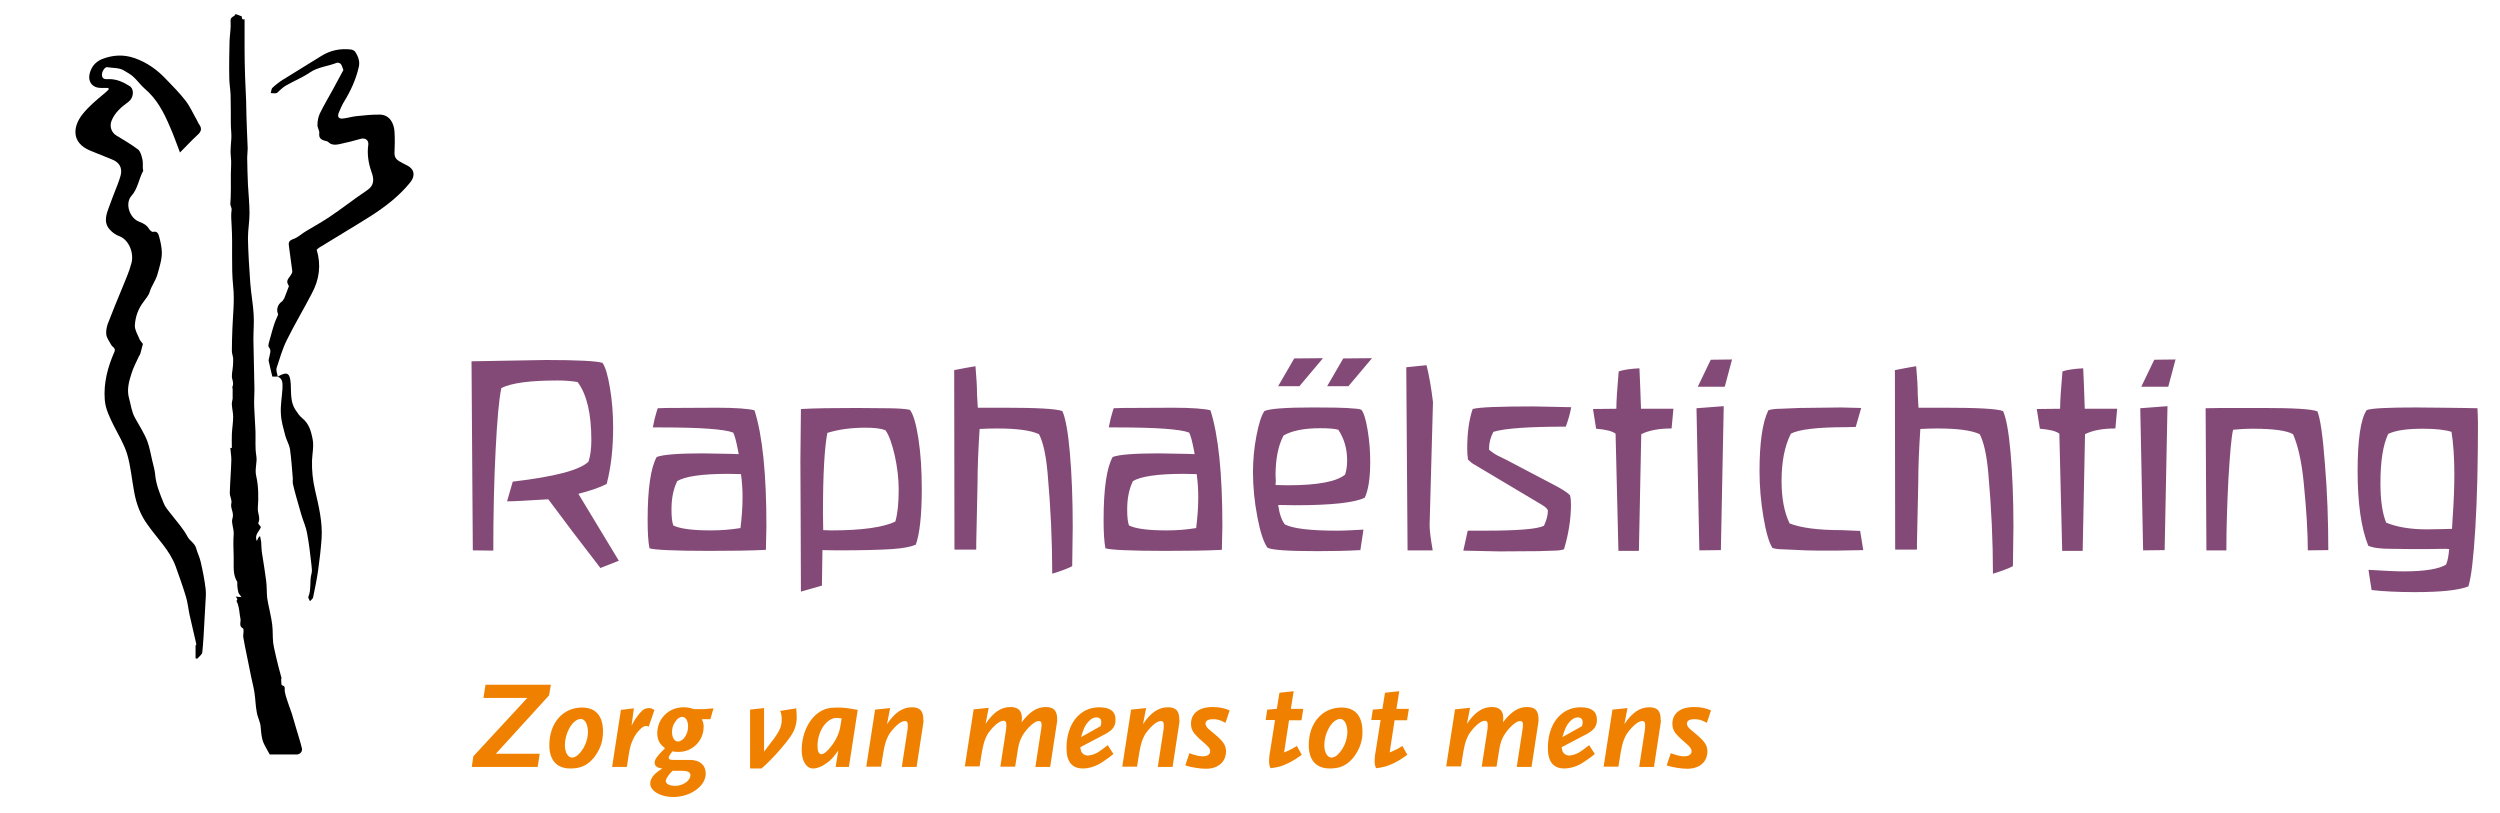 <?xml version="1.0" encoding="UTF-8"?> <svg xmlns="http://www.w3.org/2000/svg" xmlns:xlink="http://www.w3.org/1999/xlink" version="1.1" id="Laag_1" x="0px" y="0px" viewBox="0 0 963.9 313.4" style="enable-background:new 0 0 963.9 313.4;" xml:space="preserve"> <style type="text/css"> .st0{clip-path:url(#SVGID_00000053509139055317112690000001644710377669204411_);} .st1{clip-path:url(#SVGID_00000181808429090672945890000017274794420926886799_);} .st2{clip-path:url(#SVGID_00000090288828155221280610000008213069028079379072_);} .st3{fill:#834A77;} .st4{fill:#F08100;} </style> <g id="Laag_1_00000011726215477923231980000002099448412001995432_"> <g> <g> <g> <defs> <rect id="SVGID_1_" x="0.1" y="5" width="157.6" height="291.9"></rect> </defs> <clipPath id="SVGID_00000153665404199557803530000008983079614196335234_"> <use xlink:href="#SVGID_1_" style="overflow:visible;"></use> </clipPath> <g style="clip-path:url(#SVGID_00000153665404199557803530000008983079614196335234_);"> <g> <defs> <rect id="SVGID_00000043426445671864961540000010689674673582450827_" x="0.1" y="4" width="158.7" height="293.9"></rect> </defs> <clipPath id="SVGID_00000114035096444194056180000012226421355237773723_"> <use xlink:href="#SVGID_00000043426445671864961540000010689674673582450827_" style="overflow:visible;"></use> </clipPath> </g> </g> </g> </g> <g> <g> <defs> <rect id="SVGID_00000119828887309829787600000017052457212125155510_" x="28" y="19.8" width="131.2" height="236.5"></rect> </defs> <clipPath id="SVGID_00000092425545034199319990000009530289565092811168_"> <use xlink:href="#SVGID_00000119828887309829787600000017052457212125155510_" style="overflow:visible;"></use> </clipPath> <g style="clip-path:url(#SVGID_00000092425545034199319990000009530289565092811168_);"> <g> <defs> <rect id="SVGID_00000017488361096686523700000014806073137981110688_" x="28" y="19.8" width="131.2" height="236.5"></rect> </defs> <clipPath id="SVGID_00000137107891550107731910000010653766896025800320_"> <use xlink:href="#SVGID_00000017488361096686523700000014806073137981110688_" style="overflow:visible;"></use> </clipPath> <g transform="matrix(1 0 0 1 0 0)" style="clip-path:url(#SVGID_00000137107891550107731910000010653766896025800320_);"> <image style="overflow:visible;enable-background:new ;" width="548" height="983" transform="matrix(0.239 0 0 0.239 27.976 20.367)"> </image> </g> </g> </g> </g> </g> <g> <path class="st3" d="M941.6,204l-5.9,0.1c-6.4,0-11.6-0.9-15.7-2.6c-1.5-3.7-2.2-8.8-2.2-15.2c0-8.5,1-14.8,3-19 c2.9-1.4,7.3-2,13.4-2c4.9,0,8.5,0.4,11,1.2c0.7,4.4,1.1,9.8,1.1,16.4c0,4.7-0.2,10.5-0.7,17.4l-0.2,3.6L941.6,204z M914.4,227.5 c4.5,0.5,10,0.8,16.6,0.8c10,0,16.9-0.7,20.7-2.2c1.1-3.4,2-10.9,2.7-22.7c0.7-11.7,1-25.1,1-40.1c0-2.1-0.1-4.1-0.2-5.9 l-5.1-0.1l-8.3-0.1l-10.2-0.1c-10.8,0-17.2,0.3-19.1,1c-2.3,3.4-3.5,11.3-3.5,23.6c0,12.4,1.4,22,4.1,28.7 c1.7,0.8,4.6,1.2,8.7,1.2l7.9,0.1h6.2l6.9-0.1l1.5,0.1c-0.2,2.6-0.6,4.6-1.2,6c-2.8,1.7-8.3,2.6-16.4,2.6 c-2.8,0-7.3-0.2-13.5-0.6C913.7,222.8,914,225.4,914.4,227.5 M872.5,157.3h-15.7l-6.4,0.1l0.3,54.8h7.7c0-8.7,0.3-18,0.8-27.7 c0.6-9.7,1.1-16,1.8-18.8c2-0.2,4.6-0.4,7.8-0.4c7.7,0,12.8,0.7,15.3,2.1c1.9,4.3,3.3,10.5,4.1,18.5c1.1,10.9,1.6,19.7,1.6,26.3 l7.9-0.1c0-11.3-0.4-22.4-1.3-33.2c-0.8-10.8-1.8-17.6-2.9-20.3C891.2,157.7,884.2,157.3,872.5,157.3 M836,149.1l2.8-10.5 l-8.2,0.1l-5,10.4H836z M834.6,212.1l1.1-55.5l-10.5,0.8l1.1,54.8L834.6,212.1z M803,212.2l0.9-44.8c3-1.5,6.9-2.2,11.7-2.2 l0.7-7.6h-12.5l-0.3-8.6l-0.3-7c-3.6,0.2-6.3,0.6-8,1.2c-0.6,6.8-0.9,11.6-0.9,14.4l-9,0.1l1.2,7.6c3.7,0.3,6.2,0.9,7.5,1.9 l1.1,45.2h7.9V212.2z M739.1,212.1v-2.6l0.5-23.2c0-6.2,0.3-13.2,0.8-20.9c1.8-0.1,4-0.2,6.5-0.2c7.8,0,13.2,0.7,16.4,2.2 c1.6,3.1,2.7,8.1,3.3,14.9c1.2,13.4,1.8,26.4,1.8,38.9c3.2-1,5.8-1.9,7.7-2.9l0.2-15.3c0-10.8-0.4-20.3-1.1-28.4 c-0.7-8.1-1.7-13.5-2.9-16.1c-2.3-0.9-9.9-1.3-22.6-1.3h-6.4h-3.6c-0.2-3.2-0.3-4.9-0.3-5.2c0-2.9-0.2-6.5-0.6-10.8 c-2.5,0.4-5.2,0.9-8.2,1.5l0.1,69.2h8.4V212.1z M717.2,204.7l-7.1-0.3c-9.2,0-15.9-0.9-20.1-2.6c-2.1-4.3-3.1-9.8-3.1-16.4 c0-7.4,1.2-13.5,3.6-18.2c3-1.6,10.1-2.5,21.3-2.5l3.7-0.1l2.1-7.3l-7.7-0.2l-8.2,0.1l-8.1,0.1l-7.1,0.3c-2,0-3.6,0.2-4.7,0.6 c-2.3,4.7-3.4,12.6-3.4,23.6c0,5.7,0.5,11.5,1.5,17.5s2.2,10,3.5,12c1.1,0.3,2.5,0.5,4.2,0.5l8.8,0.4c2,0.1,5.7,0.1,11.1,0.1 l10.9-0.2L717.2,204.7z M665,149.1l2.8-10.5l-8.2,0.1l-5,10.4H665z M663.5,212.1l1.1-55.5l-10.5,0.8l1.1,54.8L663.5,212.1z M631.9,212.2l0.9-44.8c3-1.5,6.9-2.2,11.7-2.2l0.7-7.6h-12.5l-0.3-8.6l-0.3-7c-3.6,0.2-6.3,0.6-8,1.2 c-0.6,6.8-0.9,11.6-0.9,14.4l-9,0.1l1.2,7.6c3.7,0.3,6.2,0.9,7.5,1.9l1.1,45.2h7.9V212.2z M578.2,212.6l14.9-0.1l6.2-0.2 c1.5,0,2.7-0.2,3.7-0.5c1.8-5.9,2.7-11.7,2.7-17.5c0-1.2-0.1-2.4-0.4-3.4c-1.1-1.1-3.3-2.5-6.8-4.3l-8.2-4.3l-9.5-5 c-2.6-1.2-4.3-2.1-5.1-2.7l-1.2-0.9c-0.2-0.1-0.3-0.2-0.3-0.3l-0.1-0.2c0-2.5,0.6-4.7,1.7-6.7c4.1-1.3,13.3-2,27.9-2 c1-2.7,1.7-5.2,2.1-7.5l-14.6-0.3c-13.2,0-21,0.3-23.4,1c-1.4,4.1-2.1,9.2-2.1,15.2c0,1.5,0.1,3,0.3,4.3c0.8,0.8,1.6,1.5,2.6,2 l26,15.5c1.5,0.9,2.2,1.7,2.2,2.3c0,1.6-0.5,3.5-1.5,5.7c-2.5,1.3-10.1,1.9-22.8,1.9h-6.6l-1.7,7.7L578.2,212.6z M552.4,212.2 c-0.8-4.5-1.2-7.7-1.2-9.8l1.3-47.4c-0.7-5.7-1.5-10.4-2.5-14.2l-7.8,0.8l0.5,70.6L552.4,212.2L552.4,212.2z M519.9,148.9 l9.1-10.8l-11.1,0.1l-6.2,10.7H519.9z M501,148.9l9.1-10.8l-11.1,0.1l-6.2,10.7H501z M491.9,185.4l-0.1-2.1 c0-6.3,1-11.5,3.1-15.4c3.3-1.9,8.1-2.8,14.1-2.8c3.3,0,5.7,0.2,7,0.6c2.2,3.3,3.4,7.2,3.4,11.8c0,2.3-0.3,4.1-0.8,5.5 c-3.3,2.7-10.6,4.1-21.9,4.1l-4.9-0.1L491.9,185.4z M525.7,204.2c-3.8,0.2-7.2,0.4-10.3,0.4c-10.2,0-16.9-0.8-20-2.4 c-1.2-1.5-2.1-4-2.6-7.5l6.6,0.1c14,0,22.9-1,26.8-2.9c1.4-3,2.1-7.6,2.1-13.8c0-4.1-0.3-8.1-1-12.3s-1.5-6.7-2.4-7.8 c-0.4-0.2-1-0.3-1.8-0.4l-3.9-0.3c-1.7-0.1-6-0.2-12.9-0.2c-10.7,0-17,0.5-18.8,1.4c-1.2,1.7-2.2,5-3.1,9.7s-1.3,9.3-1.3,13.9 c0,5.8,0.6,11.5,1.7,17.3s2.4,9.7,3.9,11.8c1.9,0.9,8.3,1.3,19.1,1.3c6,0,11.6-0.1,16.7-0.4L525.7,204.2z M449.8,204.5 c-7,0-11.8-0.6-14.5-1.9c-0.5-1.3-0.7-3.4-0.7-6.2c0-4.2,0.7-7.8,2.2-10.9c3-1.8,9.4-2.8,19.5-2.8l5.1,0.1 c0.4,2.9,0.6,5.8,0.6,8.9c0,3.9-0.3,7.9-0.8,11.9C457.5,204.2,453.8,204.5,449.8,204.5 M471.3,202.8c0-20-1.5-34.9-4.6-44.6 c-2.2-0.6-7.1-1-14.5-1l-19.6,0.1l-3.2,0.1l-0.4,1.2c-0.6,1.9-1.1,4-1.5,6.2h3.3c15.3,0,24.5,0.7,27.7,2c0.6,1.1,1.2,3.5,1.9,7.1 l0.2,1.2L458,175l-11.4-0.2c-9.4,0-15.3,0.5-17.6,1.4c-2.3,4.1-3.5,12.2-3.5,24.3c0,4.6,0.2,8.2,0.7,10.9c1.8,0.6,9.5,1,23,1 c8.8,0,16.1-0.1,21.9-0.4L471.3,202.8z M376.4,212.1v-2.6l0.5-23.2c0-6.2,0.3-13.2,0.8-20.9c1.8-0.1,4-0.2,6.5-0.2 c7.8,0,13.2,0.7,16.4,2.2c1.6,3.1,2.7,8.1,3.3,14.9c1.2,13.4,1.8,26.4,1.8,38.9c3.2-1,5.8-1.9,7.7-2.9l0.2-15.3 c0-10.8-0.4-20.3-1.1-28.4c-0.7-8.1-1.7-13.5-2.9-16.1c-2.3-0.9-9.9-1.3-22.6-1.3h-6.4H377c-0.2-3.2-0.3-4.9-0.3-5.2 c0-2.9-0.2-6.5-0.6-10.8c-2.5,0.4-5.2,0.9-8.2,1.5l0.1,69.2h8.4V212.1z M317.3,198c0-15.1,0.6-25.5,1.7-31.1 c4.2-1.3,9.1-2,14.6-2c3.5,0,6.1,0.3,7.8,1c1.4,1.9,2.5,5.1,3.6,9.8c1,4.6,1.5,9,1.5,13c0,5.2-0.4,9.3-1.3,12.4 c-4.6,2.2-12.8,3.4-24.7,3.4l-3.1-0.1L317.3,198z M316.9,225.8l0.2-13.7l5.7,0.1c9.8,0,16.9-0.2,21.2-0.5 c4.3-0.3,7.3-0.9,9.1-1.7c1.5-4.2,2.3-11.4,2.3-21.5c0-7.1-0.4-13.6-1.3-19.4c-0.9-5.8-2-9.5-3.3-11.1c-2-0.4-5-0.6-9.3-0.6 l-11.1-0.1c-9.1,0-16.3,0.1-21.6,0.4l-0.2,19.8l0.1,22.1l0.1,28.5L316.9,225.8z M274.1,204.5c-7,0-11.8-0.6-14.5-1.9 c-0.5-1.3-0.7-3.4-0.7-6.2c0-4.2,0.7-7.8,2.2-10.9c3-1.8,9.4-2.8,19.5-2.8l5.1,0.1c0.4,2.9,0.6,5.8,0.6,8.9 c0,3.9-0.3,7.9-0.8,11.9C281.8,204.2,278,204.5,274.1,204.5 M295.5,202.8c0-20-1.5-34.9-4.6-44.6c-2.2-0.6-7.1-1-14.5-1 l-19.6,0.1l-3.2,0.1l-0.4,1.2c-0.6,1.9-1.1,4-1.5,6.2h3.3c15.3,0,24.5,0.7,27.7,2c0.6,1.1,1.2,3.5,1.9,7.1l0.2,1.2l-2.6-0.1 l-11.4-0.2c-9.4,0-15.3,0.5-17.6,1.4c-2.3,4.1-3.5,12.2-3.5,24.3c0,4.6,0.2,8.2,0.7,10.9c1.8,0.6,9.5,1,23,1 c8.8,0,16.1-0.1,21.9-0.4L295.5,202.8z M236.4,164.8c0-5.3-0.4-10.3-1.2-15.1s-1.7-8.1-2.9-9.8c-2.3-0.7-9.5-1.1-21.8-1.1 l-28.7,0.5l0.5,72.9l7.9,0.1c0-14.2,0.3-27.2,0.9-38.9c0.6-11.7,1.3-19.6,2.2-23.8c4.1-2,11.3-2.9,21.7-2.9 c2.8,0,5.3,0.2,7.7,0.6c3.6,4.8,5.3,12.3,5.3,22.5c0,3.3-0.4,6.1-1.1,8.2c-3.4,3.3-13.1,5.8-29.2,7.7l-2.2,7.6 c2.6,0,7.9-0.3,15.9-0.8l5.4,7.2c2.5,3.4,5.1,6.8,7.8,10.3l6.9,9l7.1-2.8L223,190.4c4.7-1.2,8.4-2.5,10.9-3.8 C235.6,180.2,236.4,172.9,236.4,164.8"></path> </g> </g> </g> <g id="Laag_2_00000072996928246162355180000007943127263885663654_"> <g> <path class="st4" d="M211.7,268.1l-20.5,22.5h16.9l-0.8,5.1h-25.4l0.6-4.1l20.8-22.5h-16.9l0.8-5.1h25.2L211.7,268.1z"></path> <path class="st4" d="M231.6,287.5c-0.6,1.6-1.5,3.2-2.6,4.6c-2.5,3-5.1,4.2-9.1,4.2c-5.2,0-8.1-3.2-8.1-9 c0-8.5,5.2-14.5,12.6-14.5c5.3,0,8.1,3.2,8.1,9.3C232.5,283.8,232.2,285.9,231.6,287.5z M223.9,277.2c-1.5,0-3.2,1.4-4.4,3.6 c-1.1,2-1.7,4.3-1.7,6.5c0,2.8,1.2,4.8,2.8,4.8c0.6,0,1.5-0.4,2.1-0.9c2.4-2.1,4-5.7,4-9.1C226.6,279.1,225.5,277.2,223.9,277.2z"></path> <path class="st4" d="M250.1,280.2c-0.4-0.2-0.6-0.3-0.9-0.3c-0.8,0-1.6,0.4-2.6,1.5c-1.2,1.2-2.1,2.6-2.8,4.3 c-0.7,1.6-1,2.9-1.5,6l-0.6,4H236l3.4-22l5-0.6l-0.9,6.7l0.7-1.3c0.7-1.3,1.9-2.9,2.8-3.9c1-1.2,2-1.6,3.3-1.6 c0.7,0,1.2,0.2,2,0.8L250.1,280.2z"></path> <path class="st4" d="M273.9,277.3h-3.3c0.5,1.1,0.7,1.7,0.7,2.9c0,5.4-4.3,9.7-9.6,9.7c-0.8,0-1.3,0-2.4-0.2 c-0.9,1-1.5,2.1-1.5,2.5c0,0.2,0.1,0.4,0.3,0.5c0.3,0.2,0.4,0.3,2.3,0.3h5.7c3.7,0,6,2,6,5.3c0,4.8-5.9,9-12.6,9 c-4.9,0-8.8-2.4-8.8-5.2c0-2,1.5-3.9,4.7-5.8c-2.1-0.2-3-1-3-2.3c0-1.2,1.1-2.7,4-5.5c-1.1-0.9-1.5-1.4-1.9-1.9 c-0.7-1-1.1-2.4-1.1-3.8c0-5.7,4.4-10.1,10.1-10.1c1.4,0,2.3,0.1,4,0.7h4.2l3.4-0.3L273.9,277.3z M262.9,297.2h-3.6 c-1.5,1.4-2.6,3.1-2.6,4c0,1.1,1.6,1.8,3.7,1.8c1.4,0,3.2-0.6,4.3-1.5c0.9-0.7,1.5-1.8,1.5-2.5 C266.2,297.7,265.2,297.2,262.9,297.2z M263,276.4c-0.9,0-1.8,0.6-2.6,1.8c-0.9,1.2-1.3,2.6-1.3,4.1c0,2.1,1,3.6,2.3,3.6 c0.9,0,2-0.7,2.7-1.8c0.8-1.2,1.2-2.6,1.2-3.9C265.3,277.9,264.4,276.4,263,276.4z"></path> <path class="st4" d="M305.7,282.5c-1.2,2.1-3,4.4-6.6,8.4c-2.3,2.4-3.1,3.3-5.5,5.4h-4.4v-22.7l5.4-0.6v16.8c2.3-3,3-3.9,3.8-5 c2.4-3.3,3-5,3-7.4c0-1.3-0.1-2.1-0.6-3.3l6.2-1c0.1,1.5,0.2,2.6,0.2,3.7C307.1,278.8,306.7,280.7,305.7,282.5z"></path> <path class="st4" d="M327.3,295.7h-5.1l1-6.3c-1.9,2.6-2.7,3.6-4.6,4.9c-1.7,1.3-3.6,2-5.1,2c-2.6,0-4.4-2.9-4.4-7.1 c0-6.2,2.7-12,6.9-14.7c2-1.3,3.8-1.7,6.9-1.7c2.1,0,3.4,0.1,7.8,0.9L327.3,295.7z M322.6,276.8c-3.9,0-7.4,5.1-7.4,10.8 c0,2,0.5,3.2,1.5,3.2c0.9,0,2.4-1.2,3.8-3.1c1.9-2.4,3.1-5.1,3.5-7.6l0.5-3.1C323.6,276.9,323.2,276.8,322.6,276.8z"></path> <path class="st4" d="M356,278.7l-2.6,17h-5.7l2.2-14.3c0.1-0.6,0.1-1.4,0.1-1.9c0-1-0.3-1.5-1-1.5c-1.2,0-2.6,0.9-4.2,2.6 c-1,1.1-2.1,2.5-2.5,3.5c-0.3,0.5-0.5,1.2-0.8,2c-0.4,1.3-0.5,1.8-0.9,3.9l-0.9,5.6H334l3.4-22l5.8-0.6l-1.2,6.2 c3-4.5,6-6.5,9.6-6.5c3.1,0,4.4,1.4,4.4,4.7C356.1,277.8,356.1,278.3,356,278.7z"></path> <path class="st4" d="M407.5,278.7l-2.6,17h-5.7l2.2-14.3c0.1-0.6,0.2-1.4,0.2-1.9c0-1-0.3-1.5-1-1.5c-1.1,0-2.5,0.9-4.1,2.6 c-2.5,2.8-3.6,4.9-4.2,9.4l-0.9,5.6h-5.7l2.2-14.3c0.1-0.6,0.1-1.4,0.1-1.9c0-1-0.3-1.5-1-1.5c-1.2,0-2.6,0.9-4.2,2.6 c-1,1.1-2.1,2.5-2.5,3.5c-0.3,0.5-0.5,1.2-0.8,2c-0.4,1.3-0.5,1.8-0.9,3.9l-0.9,5.6H372l3.4-22l5.8-0.6l-1.2,6.2 c3-4.5,6-6.5,9.6-6.5c2.9,0,4.4,1.4,4.4,4.2c0,0.3,0,1-0.1,1.7c3.1-4.1,5.9-5.9,9.3-5.9c3.1,0,4.4,1.4,4.4,4.7 C407.6,277.8,407.6,278.3,407.5,278.7z"></path> <path class="st4" d="M426.2,283l-9.7,5.1c0.2,1.1,0.3,1.6,0.6,2c0.4,0.7,1.4,1.2,2.2,1.2c0.6,0,1.8-0.2,2.7-0.6 c1.3-0.5,2.1-1.1,5.1-3.4l2.2,3.4c-1.3,1.1-1.9,1.5-3.2,2.4c-1,0.7-1.8,1.2-2.5,1.6c-1.9,1-4.1,1.6-6,1.6c-4.3,0-6.4-2.6-6.4-7.9 c0-9.3,5.1-15.7,12.6-15.7c4.2,0,6.3,1.6,6.3,4.7C430.2,279.9,429,281.5,426.2,283z M422.7,276.6c-1.1,0-2.2,0.6-3.2,1.8 c-1.2,1.3-1.7,2.6-2.7,5.8l7.5-4.2c0.2-0.6,0.3-0.9,0.3-1.3C424.7,277.3,424,276.6,422.7,276.6z"></path> <path class="st4" d="M454.7,278.7l-2.6,17h-5.7l2.2-14.3c0.1-0.6,0.1-1.4,0.1-1.9c0-1-0.3-1.5-1-1.5c-1.2,0-2.6,0.9-4.2,2.6 c-1,1.1-2.1,2.5-2.5,3.5c-0.3,0.5-0.5,1.2-0.8,2c-0.4,1.3-0.5,1.8-0.9,3.9l-0.9,5.6h-5.7l3.4-22l5.8-0.6l-1.2,6.2 c3-4.5,6-6.5,9.6-6.5c3.1,0,4.4,1.4,4.4,4.7C454.8,277.8,454.7,278.3,454.7,278.7z"></path> <path class="st4" d="M472.5,278.7c-2.2-1.2-3.2-1.4-4.8-1.4c-1.9,0-2.9,0.6-2.9,1.7c0,0.3,0.1,0.7,0.3,1c0.4,0.7,0.7,1,3.3,3.1 c3.3,2.8,4.3,4.3,4.3,6.6c0,4.1-3.1,6.7-7.7,6.7c-0.9,0-2.4-0.1-3.6-0.3c-1.8-0.3-2.5-0.4-4.4-1l1.6-4.7c2.4,0.9,3.8,1.2,5.2,1.2 c1.8,0,2.8-0.8,2.8-1.9c0-0.9-0.4-1.5-1.6-2.6l-2.7-2.4c-0.7-0.7-1.3-1.3-1.9-2c-0.8-1.1-1.2-2.2-1.2-3.6c0-4.1,3.1-6.5,8.4-6.5 c2.4,0,4.4,0.4,6.5,1.3L472.5,278.7z"></path> <path class="st4" d="M501.8,277.7H497l-1.9,12.4c1.3-0.5,1.7-0.7,2.7-1.2c0.8-0.4,1.2-0.7,2.2-1.3l1.9,3.4c-0.7,0.5-1.3,1-1.7,1.2 c-1.1,0.8-3.1,1.9-4.3,2.4c-1.9,0.9-3.6,1.3-6,1.6c-0.4-0.7-0.6-1.5-0.6-2.8c0-0.8,0.1-2.3,0.4-3.7l1.9-12.1H488l0.6-4l3.7-0.3 l1-6.2l5.5-0.6l-1.1,6.8h4.8L501.8,277.7z"></path> <path class="st4" d="M524.4,287.5c-0.6,1.6-1.5,3.2-2.6,4.6c-2.5,3-5.1,4.2-9.1,4.2c-5.2,0-8.1-3.2-8.1-9 c0-8.5,5.2-14.5,12.6-14.5c5.3,0,8.1,3.2,8.1,9.3C525.4,283.8,525,285.9,524.4,287.5z M516.7,277.2c-1.5,0-3.2,1.4-4.4,3.6 c-1.1,2-1.7,4.3-1.7,6.5c0,2.8,1.2,4.8,2.8,4.8c0.6,0,1.5-0.4,2.1-0.9c2.4-2.1,4-5.7,4-9.1C519.4,279.1,518.3,277.2,516.7,277.2z"></path> <path class="st4" d="M542.5,277.7h-4.8l-1.9,12.4c1.3-0.5,1.7-0.7,2.7-1.2c0.8-0.4,1.2-0.7,2.2-1.3l1.9,3.4 c-0.7,0.5-1.3,1-1.7,1.2c-1.1,0.8-3.1,1.9-4.3,2.4c-1.9,0.9-3.6,1.3-6,1.6c-0.4-0.7-0.6-1.5-0.6-2.8c0-0.8,0.1-2.3,0.4-3.7 l1.9-12.1h-3.6l0.6-4l3.7-0.3l1-6.2l5.5-0.6l-1.1,6.8h4.8L542.5,277.7z"></path> <path class="st4" d="M593.1,278.7l-2.6,17h-5.7l2.2-14.3c0.1-0.6,0.2-1.4,0.2-1.9c0-1-0.3-1.5-1-1.5c-1.1,0-2.5,0.9-4.1,2.6 c-2.5,2.8-3.6,4.9-4.2,9.4l-0.9,5.6h-5.7l2.2-14.3c0.1-0.6,0.1-1.4,0.1-1.9c0-1-0.3-1.5-1-1.5c-1.2,0-2.6,0.9-4.2,2.6 c-1,1.1-2.1,2.5-2.5,3.5c-0.3,0.5-0.5,1.2-0.8,2c-0.4,1.3-0.5,1.8-0.9,3.9l-0.9,5.6h-5.7l3.4-22l5.8-0.6l-1.2,6.2 c3-4.5,6-6.5,9.6-6.5c2.9,0,4.4,1.4,4.4,4.2c0,0.3,0,1-0.1,1.7c3.1-4.1,5.9-5.9,9.3-5.9c3.1,0,4.4,1.4,4.4,4.7 C593.2,277.8,593.2,278.3,593.1,278.7z"></path> <path class="st4" d="M611.8,283l-9.7,5.1c0.2,1.1,0.3,1.6,0.6,2c0.4,0.7,1.4,1.2,2.2,1.2c0.6,0,1.8-0.2,2.7-0.6 c1.3-0.5,2.1-1.1,5.1-3.4l2.2,3.4c-1.3,1.1-1.9,1.5-3.2,2.4c-1,0.7-1.8,1.2-2.5,1.6c-1.9,1-4.1,1.6-6,1.6c-4.3,0-6.4-2.6-6.4-7.9 c0-9.3,5.1-15.7,12.6-15.7c4.2,0,6.3,1.6,6.3,4.7C615.8,279.9,614.6,281.5,611.8,283z M608.3,276.6c-1.1,0-2.2,0.6-3.2,1.8 c-1.2,1.3-1.7,2.6-2.7,5.8l7.5-4.2c0.2-0.6,0.3-0.9,0.3-1.3C610.3,277.3,609.6,276.6,608.3,276.6z"></path> <path class="st4" d="M640.3,278.7l-2.6,17H632l2.2-14.3c0.1-0.6,0.1-1.4,0.1-1.9c0-1-0.3-1.5-1-1.5c-1.2,0-2.6,0.9-4.2,2.6 c-1,1.1-2.1,2.5-2.5,3.5c-0.3,0.5-0.5,1.2-0.8,2c-0.4,1.3-0.5,1.8-0.9,3.9l-0.9,5.6h-5.7l3.4-22l5.8-0.6l-1.2,6.2 c3-4.5,6-6.5,9.6-6.5c3.1,0,4.4,1.4,4.4,4.7C640.4,277.8,640.4,278.3,640.3,278.7z"></path> <path class="st4" d="M658.1,278.7c-2.2-1.2-3.2-1.4-4.8-1.4c-1.9,0-2.9,0.6-2.9,1.7c0,0.3,0.1,0.7,0.3,1c0.4,0.7,0.7,1,3.3,3.1 c3.3,2.8,4.3,4.3,4.3,6.6c0,4.1-3.1,6.7-7.7,6.7c-0.9,0-2.4-0.1-3.6-0.3c-1.8-0.3-2.5-0.4-4.4-1l1.6-4.7c2.4,0.9,3.8,1.2,5.2,1.2 c1.8,0,2.8-0.8,2.8-1.9c0-0.9-0.4-1.5-1.6-2.6l-2.7-2.4c-0.7-0.7-1.3-1.3-1.9-2c-0.8-1.1-1.2-2.2-1.2-3.6c0-4.1,3.1-6.5,8.4-6.5 c2.4,0,4.4,0.4,6.5,1.3L658.1,278.7z"></path> </g> </g> <g> <g> <path d="M55.1,132.6c-0.3,1.1-0.6,2.4-1,3.8c-0.1,0.3-0.3,0.6-0.5,0.9c-1,2.2-2.2,4.4-2.9,6.7c-1,3.1-1.9,6.4-0.9,9.7 c0.7,2.5,0.9,5,2.3,7.5c1.6,2.9,3.5,5.8,4.7,8.9c0.9,2.4,1.3,5,1.9,7.5c0.4,1.7,0.9,3.4,1.1,5.1c0.3,4.1,1.9,7.8,3.4,11.5 c0.7,1.7,2.1,3.1,3.3,4.7c2,2.6,4.2,5,5.8,8c0.8,1.6,2.8,2.5,3.3,4.4c0.5,1.8,1.4,3.6,1.8,5.4c0.8,3.5,1.5,7,1.9,10.5 c0.2,1.8,0,3.6-0.1,5.4c-0.1,2.4-0.3,4.8-0.4,7.2c-0.2,3.9-0.4,7.8-0.8,11.7c-0.1,0.9-1.3,1.7-2,2.5c-0.2-0.1-0.4-0.1-0.6-0.2 c0-1.6,0-3.2,0-4.8c0-0.2,0.3-0.4,0.3-0.6c-0.8-3.8-1.8-7.5-2.6-11.3c-0.5-2.3-0.7-4.7-1.4-7c-1.2-4-2.6-7.9-4-11.8 c-2.3-6.2-7.1-10.7-10.8-16c-2.8-3.8-4.4-8.2-5.2-12.8c-0.9-4.8-1.3-9.8-2.7-14.5c-1.2-3.9-3.4-7.4-5.2-11 c-1.5-3.1-3.1-6.2-3.4-9.8c-0.5-6.5,1.1-12.6,3.7-18.5c0.7-1.5-0.8-1.9-1.2-2.7c-0.7-1.3-1.7-2.6-1.9-3.9 c-0.2-1.3,0.1-2.8,0.5-4.1c1.8-4.7,3.7-9.3,5.6-13.9c1.3-3.2,2.7-6.3,3.6-9.7c1-3.9-1-8.9-4.6-10.3c-1.4-0.5-2.7-1.4-3.7-2.5 c-2.2-2.3-1.7-5-0.8-7.6c1.2-3.4,2.5-6.7,3.8-10c0.4-1.1,0.8-2.2,1.1-3.3c0.8-3-0.5-5.2-3.5-6.3c-2.8-1.1-5.6-2.3-8.4-3.4 c-7-3-6.6-9-2.9-13.8c2.5-3.2,5.6-5.7,8.7-8.3c0.5-0.4,1-0.9,1.5-1.4c0-0.2-0.1-0.4-0.1-0.6c-1,0-2,0-3,0c-3,0-4.9-2.2-4.3-5.2 c0.6-2.8,2.2-4.8,4.8-5.9c4.1-1.6,8.2-1.9,12.6-0.4c4.8,1.7,8.7,4.5,12.1,8.1c2.6,2.7,5.3,5.4,7.6,8.4c1.7,2.2,2.8,4.8,4.2,7.2 c0.3,0.5,0.5,1.1,0.8,1.6c1.3,1.6,1.2,2.9-0.4,4.3c-2.2,2-4.3,4.3-6.8,6.8c-1.4-3.6-2.4-6.6-3.7-9.5c-2.4-5.7-5.1-11.1-10-15.2 c-1.6-1.4-2.8-3.2-4.4-4.6c-1-0.9-2.2-1.5-3.3-2.2c-2-1.3-4.4-1-6.7-1.4c-0.9-0.1-2,1.7-2,2.9c0,2.1,1.9,1.7,2.8,1.7 c3,0,5.5,1.2,7.9,2.7c1.9,1.2,1.5,4.6-0.4,6c-2.7,2-5.3,4.1-6.6,7.4c-0.8,2.1-0.1,4.4,1.8,5.6c2.8,1.7,5.7,3.4,8.4,5.4 c1,0.8,1.4,2.5,1.7,3.8c0.3,1.2,0.1,2.6,0.2,3.8c0,0.2,0.2,0.5,0.1,0.7c-1.7,3.1-2,6.8-4.5,9.6c-2.6,2.9-0.8,8.6,3,10 c1.6,0.6,2.9,1.3,3.8,2.8c0.3,0.5,1.1,1.2,1.5,1.1c1.8-0.4,2.1,0.9,2.4,2c0.5,1.8,0.9,3.7,1,5.6c0.1,3-0.9,5.9-1.7,8.8 c-0.7,2.5-2.3,4.4-3,6.8c-0.4,1.4-1.5,2.5-2.3,3.7c-2.1,2.7-3.2,5.8-3.4,9.1c-0.1,1.6,0.9,3.3,1.6,4.9 C53.8,131.1,54.5,131.8,55.1,132.6z"></path> <path d="M100.6,203.2c-0.6,1.7-2.6,2.9-1.6,5.4c0.4-0.8,0.6-1.3,0.9-1.7c0.1,0,0.3-0.1,0.4-0.1c0.1,0.7,0.3,1.5,0.4,2.2 c0.1,1.6,0.1,3.2,0.4,4.8c0.5,3.3,1.1,6.7,1.5,10c0.3,2.2,0.2,4.5,0.4,6.7c0.2,1.5,0.6,3.1,0.9,4.6c0.5,2.5,1.1,5,1.2,7.6 c0.1,2.3,0,4.6,0.5,6.8c0.5,2.4,1.1,4.9,1.7,7.3c0.4,1.5,0.8,3,1.2,4.5c0.1,0.2-0.1,0.4-0.1,0.7c0.1,0.8,0,2.1,0.3,2.2 c1.6,0.4,0.9,1.5,1.1,2.4c0.3,1.8,1,3.6,1.6,5.4c0.3,1,0.8,2.1,1.1,3.1c0.6,2,1.2,4,1.8,6.1c0.7,2.4,1.5,4.8,2.1,7.3 c0.3,1.2-0.7,2.4-2,2.4c-3.5,0-7,0-10.4,0c-0.9-1.7-1.8-3.1-2.4-4.5c-0.8-1.9-0.9-4-1.1-6.1c-0.1-1.9-1.2-3.7-1.5-5.7 c-0.5-2.5-0.5-5.1-0.9-7.6c-0.3-2.1-0.9-4.1-1.3-6.2c-0.5-2.6-1.1-5.3-1.6-7.9c-0.5-2.4-1-4.8-1.4-7.2c-0.1-0.7,0.1-1.5,0.1-2.3 c0-0.4,0-1-0.2-1.1c-1.8-0.9-0.7-2.5-1-3.8c-0.4-1.9-0.4-3.8-1-5.6c-0.2-0.7-0.8-1-0.2-1.8c0.1-0.1-0.4-0.7-0.6-1.1 c0.8,0.1,1.5,0.2,2.2,0.2c-0.5-0.7-1-1.2-1.2-1.8c-0.3-1.3-0.5-2.7-0.4-4c-1.9-3-1.3-6.4-1.4-9.7c-0.1-3-0.2-5.9,0-8.9 c0.1-2-1-4.2-0.5-5.8c0.8-2.3-0.9-4-0.4-6c0.3-1.2-0.6-2.6-0.6-3.9c0.1-4.3,0.5-8.6,0.6-12.9c0-1.5-0.3-2.9-0.4-4.5 c0.2,0,0.4,0,0.6,0c0-1.8-0.1-3.6,0-5.4c0.1-2.2,0.5-4.4,0.5-6.6c0-1.5-0.4-3-0.5-4.6c-0.1-0.8,0.2-1.6,0.3-2.4c0-1.3,0-2.6,0-3.8 c0-0.2-0.2-0.5-0.1-0.7c0.4-1,0.3-1.8,0-2.9c-0.5-1.5,0.1-3.4,0.2-5.1c0.1-1,0.1-2,0.1-3c-0.1-1-0.5-1.9-0.5-2.9 c0-2.8,0.1-5.7,0.2-8.5c0.2-5.5,0.9-11,0.3-16.4c-0.8-7.8-0.1-15.7-0.6-23.5c-0.1-2-0.3-4,0-6c0.1-0.7-0.4-1.4-0.5-2.1 C89.1,74.9,89,71,89,67.1c0-2.2,0.3-4.5,0-6.7c-0.3-2.4,0.1-4.7,0.2-7.1c0.1-1.8-0.2-3.6-0.2-5.5c0-3.8,0-7.6-0.1-11.4 c-0.1-2.1-0.5-4.3-0.5-6.4c-0.1-4.7,0-9.4,0.1-14.1c0.1-2.6,0.6-5.2,0.4-7.7c-0.2-1.9,1.7-1.7,1.9-2.8c0.8,0.3,1.5,0.6,2.4,0.9 c0,0.6,0.1,1.5,1.1,1.1c0,4,0,8,0,12.1c0,3.4,0.1,6.8,0.2,10.2c0.1,3.1,0.3,6.2,0.4,9.3c0.1,3.7,0.1,7.3,0.3,11 c0.1,2.4,0.2,4.8,0.3,7.3c0,1.2-0.2,2.3-0.2,3.5c0.1,3.5,0.1,6.9,0.3,10.4c0.2,3.7,0.6,7.4,0.6,11.1c0,3.2-0.6,6.3-0.6,9.5 c0.1,5.8,0.5,11.6,0.9,17.4c0.3,4.1,1.1,8.1,1.3,12.1c0.2,3.2-0.1,6.3-0.1,9.5c0.1,6.5,0.3,13,0.4,19.4c0,2.2-0.2,4.3-0.1,6.5 c0.1,3.2,0.4,6.4,0.5,9.6c0.1,3.1-0.2,6.2,0.3,9.3c0.5,2.7-0.7,5.2,0,8c0.9,4,0.9,8.3,0.6,12.4c-0.1,1.9,1.1,3.7,0.2,5.6 C99.4,201.9,100.2,202.6,100.6,203.2z"></path> <path d="M107.1,145.2c-0.8,0-1.6,0-2.1,0c-0.5-2.1-1-4.1-1.4-6c-0.1-0.4,0.1-0.9,0.2-1.4c0.2-1.3,1-2.7-0.2-4 c-0.2-0.3-0.1-0.9,0-1.4c0.7-2.4,1.3-4.9,2.1-7.3c0.4-1.3,1-2.5,1.5-3.7c0.1-0.2-0.1-0.4-0.1-0.6c-0.6-1.6,0.1-3.5,1.4-4.4 c0.5-0.3,0.8-0.9,1.1-1.4c0.6-1.4,1.1-2.9,1.8-4.7c-1-1.7-0.9-2.1,0.7-4.2c0.3-0.4,0.6-1,0.6-1.5c-0.4-3.2-0.9-6.5-1.3-9.7 c-0.2-1.2-0.1-2.1,1.6-2.7c1.9-0.6,3.4-2.2,5.2-3.2c3-1.8,6.1-3.5,8.9-5.4c4.8-3.2,9.3-6.8,14.1-10c3.3-2.1,3.1-4.5,1.9-7.7 c-1.1-3.2-1.6-6.7-1.1-10.1c0.2-1.7-1.1-2.7-2.8-2.3c-2.8,0.8-5.5,1.5-8.4,2.1c-1.4,0.3-3.1,0.4-4.3-0.9c-0.2-0.2-0.5-0.2-0.8-0.3 c-1.6-0.4-2.9-0.9-2.6-3.1c0.1-1-0.8-2.1-0.7-3.2c0-1.4,0.3-3,0.9-4.3c1.5-3.1,3.3-6.1,5-9.2c1.4-2.6,2.8-5.2,4.1-7.6 c-0.4-0.9-0.5-1.7-1-2.3c-0.3-0.4-1.1-0.6-1.5-0.5c-3.5,1.4-7.3,1.6-10.5,3.8c-2.8,1.9-6,3.2-9,4.9c-0.9,0.5-1.7,1.2-2.5,1.9 c-0.5,0.4-0.8,0.9-1.3,1.1c-0.7,0.2-1.4,0-2.2,0c0.2-0.7,0.2-1.6,0.6-2c1.3-1.2,2.8-2.4,4.3-3.3c4.8-3,9.6-5.9,14.4-8.9 c3.6-2.3,7.5-3.1,11.7-2.6c0.5,0.1,1.2,0.4,1.5,0.8c1.2,1.8,2,3.9,1.4,6.1c-1.1,4.7-3.1,9.1-5.7,13.3c-0.8,1.3-1.4,2.8-2,4.2 c-0.6,1.6,0,2.4,1.7,2.2c1.7-0.2,3.3-0.7,5-0.9c3.1-0.3,6.3-0.7,9.4-0.6c3.6,0.2,5.2,3.4,5.4,6.5c0.2,2.8,0.1,5.6,0,8.4 c0,1.4,0.6,2.3,1.7,3c1.1,0.6,2.1,1.2,3.2,1.7c2.8,1.4,3.2,4,1.2,6.5c-4.2,5.2-9.5,9.3-15.1,12.9c-6.6,4.2-13.3,8.1-19.9,12.2 c-0.4,0.2-0.7,0.6-1.1,0.9c1.8,5.9,1,11.6-1.9,16.9c-3.1,6-6.6,11.8-9.6,17.9c-1.7,3.4-2.7,7-3.9,10.6 C106.3,142.8,106.9,144.1,107.1,145.2L107.1,145.2z"></path> <path d="M107.1,145.2c3.7-2.1,4.7-1.4,5,2.8c0.2,3.4-0.2,7,1.8,10c0.8,1.2,1.6,2.4,2.6,3.2c2.6,2.1,3.4,4.9,4,7.9 c0.6,2.9-0.1,5.7-0.2,8.5c-0.1,3.8,0.3,7.7,1.2,11.5c1.4,6.1,2.9,12.2,2.5,18.5c-0.3,4.2-0.8,8.5-1.4,12.7 c-0.5,3.4-1.2,6.7-1.9,10.1c-0.1,0.5-0.8,0.9-1.2,1.4c-0.2-0.6-0.8-1.3-0.6-1.7c1.2-2.9,0.4-6,1.2-8.9c0.3-1,0.1-2.2,0-3.3 c-0.5-4.1-0.9-8.2-1.7-12.3c-0.4-2.4-1.5-4.7-2.2-7.1c-0.7-2.3-1.3-4.7-2-7c-0.5-1.7-0.9-3.4-1.3-5.1c-0.1-0.6,0-1.3,0-1.9 c-0.3-3.8-0.6-7.7-1.1-11.4c-0.3-1.7-1.3-3.3-1.8-5.1c-0.7-2.8-1.6-5.6-1.7-8.5c-0.2-3.2,0.4-6.3,0.6-9.5 C108.9,148.2,109.3,146.2,107.1,145.2C107.1,145.2,107.1,145.2,107.1,145.2z"></path> </g> </g> </svg> 